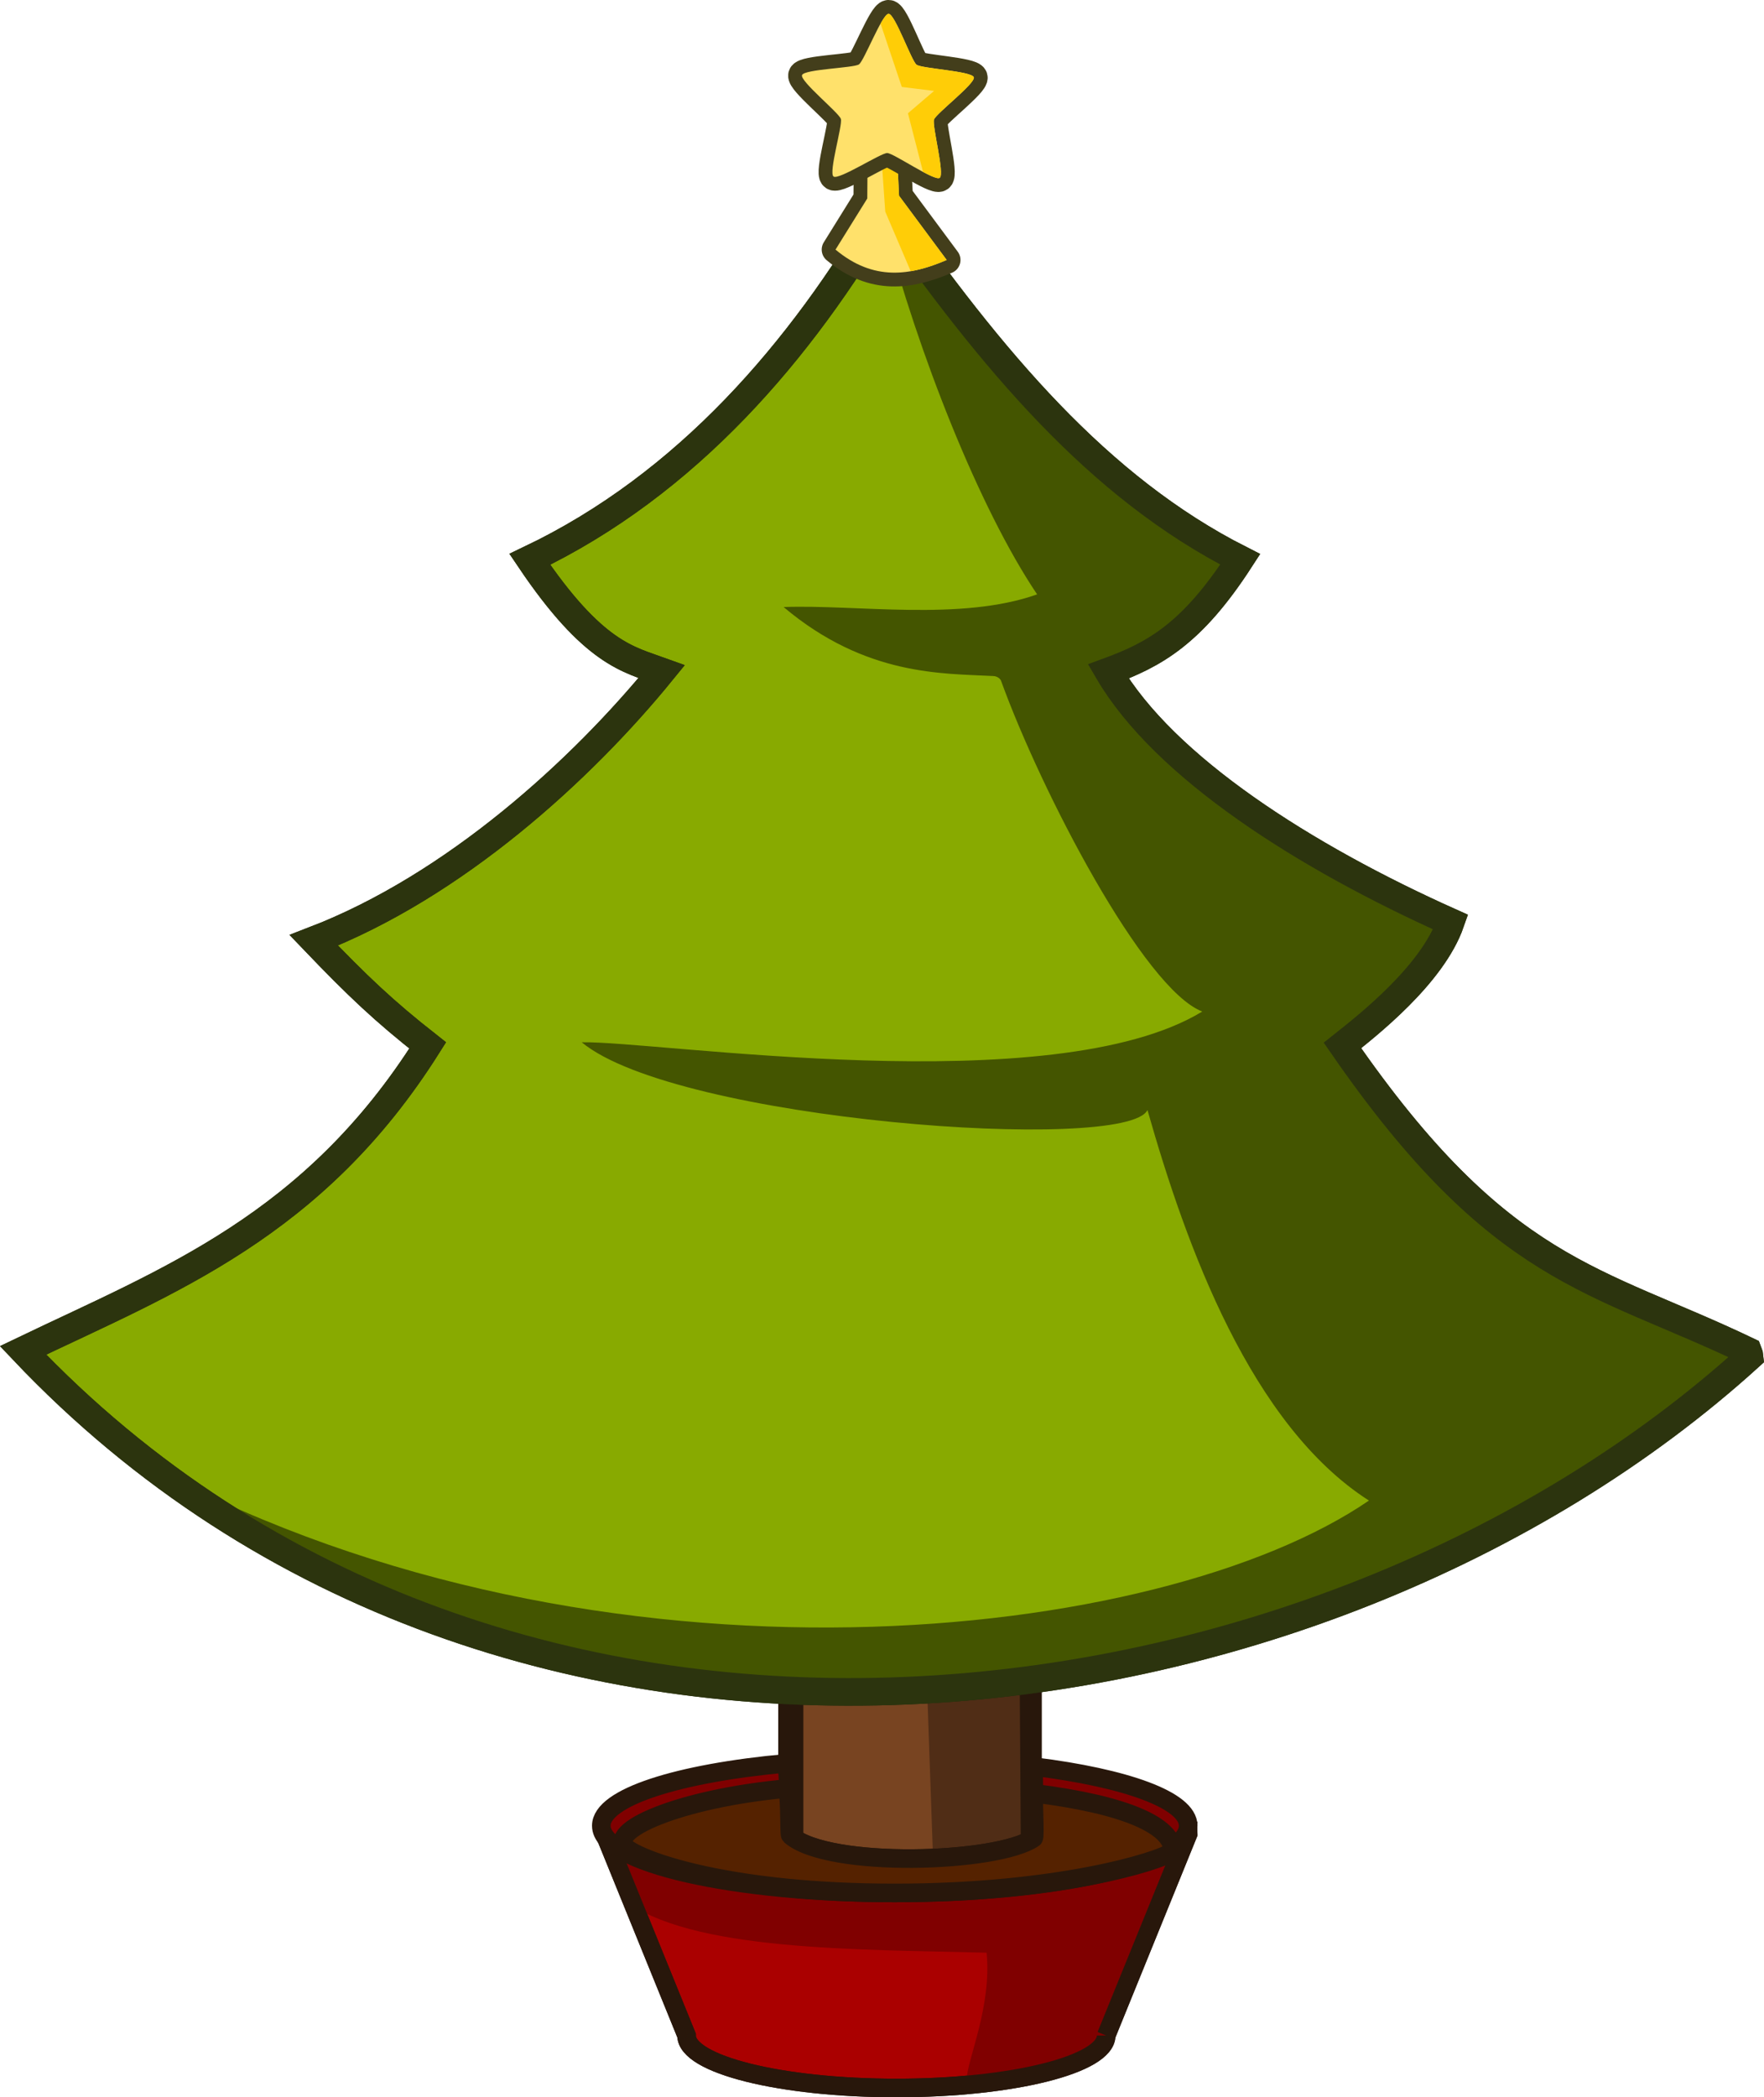 <?xml version="1.0" encoding="UTF-8"?>
<svg version="1.0" viewBox="0 0 638.66 759.09" xmlns="http://www.w3.org/2000/svg">
<g transform="translate(.437 37.031)">
<path d="m400.06 699.7c0 10.48-34.03 18.99-75.96 18.99s-75.96-8.51-75.96-18.99l-29.7-73.05c0-14.58 47.34-26.42 105.66-26.42s105.66 11.84 105.66 26.42l-29.7 73.05" fill="#a00" fill-rule="evenodd" stroke="#28170b" stroke-width="6.73"/>
<path d="m349.51 715.6c0.36-7.56 9.14-26.42 7.26-45.87-45.78-1.26-107.81-0.35-131.75-19.51 0.24-0.86-5.497-15.142 2.364-20.485 17.324-11.775 56.972 16.007 73.132 15.757 0 0 123.74-17.672 128.79-23.232 5.06-5.56-22.22 75.16-30.3 79.7-8.08 4.55-18.69 14.15-49.5 13.64z" fill="#800000" fill-rule="evenodd"/>
<path d="m400.06 699.7c0 10.48-34.03 18.99-75.96 18.99s-75.96-8.51-75.96-18.99l-29.7-73.05c0-14.58 47.34-26.42 105.66-26.42s105.66 11.84 105.66 26.42l-29.7 73.05" fill="none" stroke="#28170b" stroke-width="6.73"/>
<rect transform="translate(0,-62)" x="285.87" y="534.15" width="86.337" height="166.61" fill="#784421" fill-rule="evenodd" stroke="#28170b" stroke-width="9.1"/>
<path transform="translate(0,-62)" d="m339.94 535.7h24.32l1.07 156.45h-24.32l-3.34-95.37c-8.45-1.31-43.42-3.02-43.55-6.61l-0.38-11.05z" fill="#502d16" fill-rule="evenodd" stroke="#502d16" stroke-width="7.638"/>
<path transform="matrix(.74 0 0 .74 430.81 75.636)" d="m-1.429 740.73c0 18.14-64.32 32.86-143.57 32.86s-143.57-14.72-143.57-32.86c0-13.87 37.58-25.73 90.69-30.56 1.29 7.34 1.16 34.73 1.79 35.28 18.79 16.26 101.29 13.52 119.06 1.33 0.908-0.62-0.443-34.16 0.158-34.98 44.912 5.56 75.443 16.43 75.443 28.93z" fill="#800000" fill-rule="evenodd" stroke="#28170b" stroke-width="9.1"/>
<path transform="matrix(.74 0 0 .74 430.81 75.636)" d="m-8.913 753.28c-7.002 5.1-56.836 20.31-136.09 20.31-79.25 0-122.08-14.97-131.02-21.76-11.03-8.38 25.52-24.52 78.63-29.34 1.28 7.34 0.67 22.41 1.3 22.96 18.79 16.26 101.29 13.52 119.06 1.33 0.908-0.62-0.443-21.12 0.158-21.94 44.912 5.56 67.959 15.95 67.959 28.44z" fill="#520" fill-rule="evenodd" stroke="#28170b" stroke-linecap="round" stroke-linejoin="round" stroke-width="9.1"/>
<path d="m319.88 38.031c-30.28 51.771-71.4 100.14-128.5 127.38 23.13 34.35 35.85 36.26 47.78 40.59-28.93 35.51-74.96 77.68-125.99 97.3 15.88 16.58 25.44 25.63 41.24 38.04-41.29 65.47-93.705 85.06-146.5 110.38 174.65 184.34 469.62 143.38 625.12 2.25-0.06-0.72-0.45-1.36-0.69-2.03-55.19-26.41-89.62-27.91-146.75-110.6 8.96-7.11 32.58-25.54 39.2-44.61-52.78-23.62-103.64-55.98-123.98-90.73 16.79-6.17 30.33-13.62 47.78-40.59-51.41-26.04-89.81-72.053-128.71-127.38z" fill="#8a0" fill-rule="evenodd" stroke="#22280b" stroke-width="10"/>
<path d="m56.048 494.75c161.67 85.74 363.76 62.99 439.14 11.33-42.67-27.33-66.11-91.83-80.18-141.34-7.71 15.76-170.53 3.94-204.83-24.53 27.06-0.56 170.68 21.76 224.67-11.13-21.22-8.17-58.36-79.69-72.83-119.65-0.34-0.99-1.64-1.77-2.92-1.78-18.16-0.98-46.09 0.1-75.83-24.97 26.6-0.96 64.1 5.22 91.79-4.58-21.13-31.39-43.07-87.427-55.33-134.02 33.11 49.28 73.6 89.63 123.41 121.15 14.55 8.4-38.36 39.32-45.94 39.36 25.33 51.72 101.28 84.8 123.24 95.41-4.45 15.03-17.79 28.67-37 41.01 38.54 70.99 86.86 82.45 145.42 113.08-16.02 29.42-86.8 61.78-137.65 89.3-94.01 50.87-362.57 36.7-435.16-48.64z" fill="#450"/>
<path d="m319.88 38.031c-30.28 51.771-71.4 100.14-128.5 127.38 23.13 34.35 35.85 36.26 47.78 40.59-28.93 35.51-74.96 77.68-125.99 97.3 15.88 16.58 25.44 25.63 41.24 38.04-41.29 65.47-93.705 85.06-146.5 110.38 174.65 184.34 469.62 143.38 625.12 2.25-0.06-0.72-0.45-1.36-0.69-2.03-55.19-26.41-89.62-27.91-146.75-110.6 8.96-7.11 32.58-25.54 39.2-44.61-52.78-23.62-103.64-55.98-123.98-90.73 16.79-6.17 30.33-13.62 47.78-40.59-51.41-26.04-89.81-72.053-128.71-127.38z" fill="none" stroke="#2c340e" stroke-width="10"/>
<g>
<path transform="translate(-.438 -17.125)" d="m302.5 70.438c13.812 11.534 27.099 9.406 40.25 3.75l-17.25-23.25-1.5-31.5-9.75-0.5-0.25 33z" fill="#ffe16b" stroke="#433e1b" stroke-linecap="round" stroke-linejoin="round" stroke-width="10"/>
<path transform="translate(-.438 -17.125)" d="m302.5 70.438c13.812 11.534 27.099 9.406 40.25 3.75l-17.25-23.25-1.5-31.5-9.75-0.5-0.25 33z" fill="#ffe16b"/>
<path transform="translate(-.438 -17.125)" d="m324.66 33.156-5.531 3.656 1.375 19.875 9.219 21.562c4.369-0.736 8.706-2.202 13.031-4.062l-17.25-23.25-0.844-17.781z" fill="#ffcd07"/>
<path d="m321.28-32.045c-2.333-0.015-8.815 16.965-10.719 18.312-1.887 1.336-19.897 1.712-20.625 3.906-0.735 2.214 13.369 13.617 14.062 15.844 0.687 2.207-4.518 19.473-2.656 20.844 1.878 1.383 17.105-8.529 19.438-8.5 2.312 0.028 17.121 10.316 19 8.969 1.896-1.359-2.81-18.884-2.062-21.094 0.741-2.19 15.107-13.109 14.406-15.312-0.707-2.223-18.849-3.137-20.719-4.531-1.854-1.382-7.813-18.423-10.125-18.438z" fill="#ffe16b" fill-rule="evenodd" stroke="#433e1b" stroke-linecap="round" stroke-linejoin="round" stroke-width="10"/>
<path d="m321.28-32.045c-2.333-0.015-8.815 16.965-10.719 18.312-1.887 1.336-19.897 1.712-20.625 3.906-0.735 2.214 13.369 13.617 14.062 15.844 0.687 2.207-4.518 19.473-2.656 20.844 1.878 1.383 17.105-8.529 19.438-8.5 2.312 0.028 17.121 10.316 19 8.969 1.896-1.359-2.81-18.884-2.062-21.094 0.741-2.19 15.107-13.109 14.406-15.312-0.707-2.223-18.849-3.137-20.719-4.531-1.854-1.382-7.813-18.423-10.125-18.438z" fill="#ffe16b" fill-rule="evenodd"/>
<path transform="translate(-.438 -17.125)" d="m321.72-14.906c-0.684-0.004-1.729 1.467-2.906 3.562l7.688 22.906 11.688 1.438-9.469 8.094 5.469 21.219c2.916 1.558 5.342 2.651 6.031 2.156 1.896-1.359-2.81-18.884-2.062-21.094 0.741-2.19 15.107-13.109 14.406-15.312-0.707-2.223-18.849-3.137-20.719-4.531-1.854-1.382-7.813-18.423-10.125-18.438z" fill="#ffcd07"/>
</g>
</g>
</svg>
